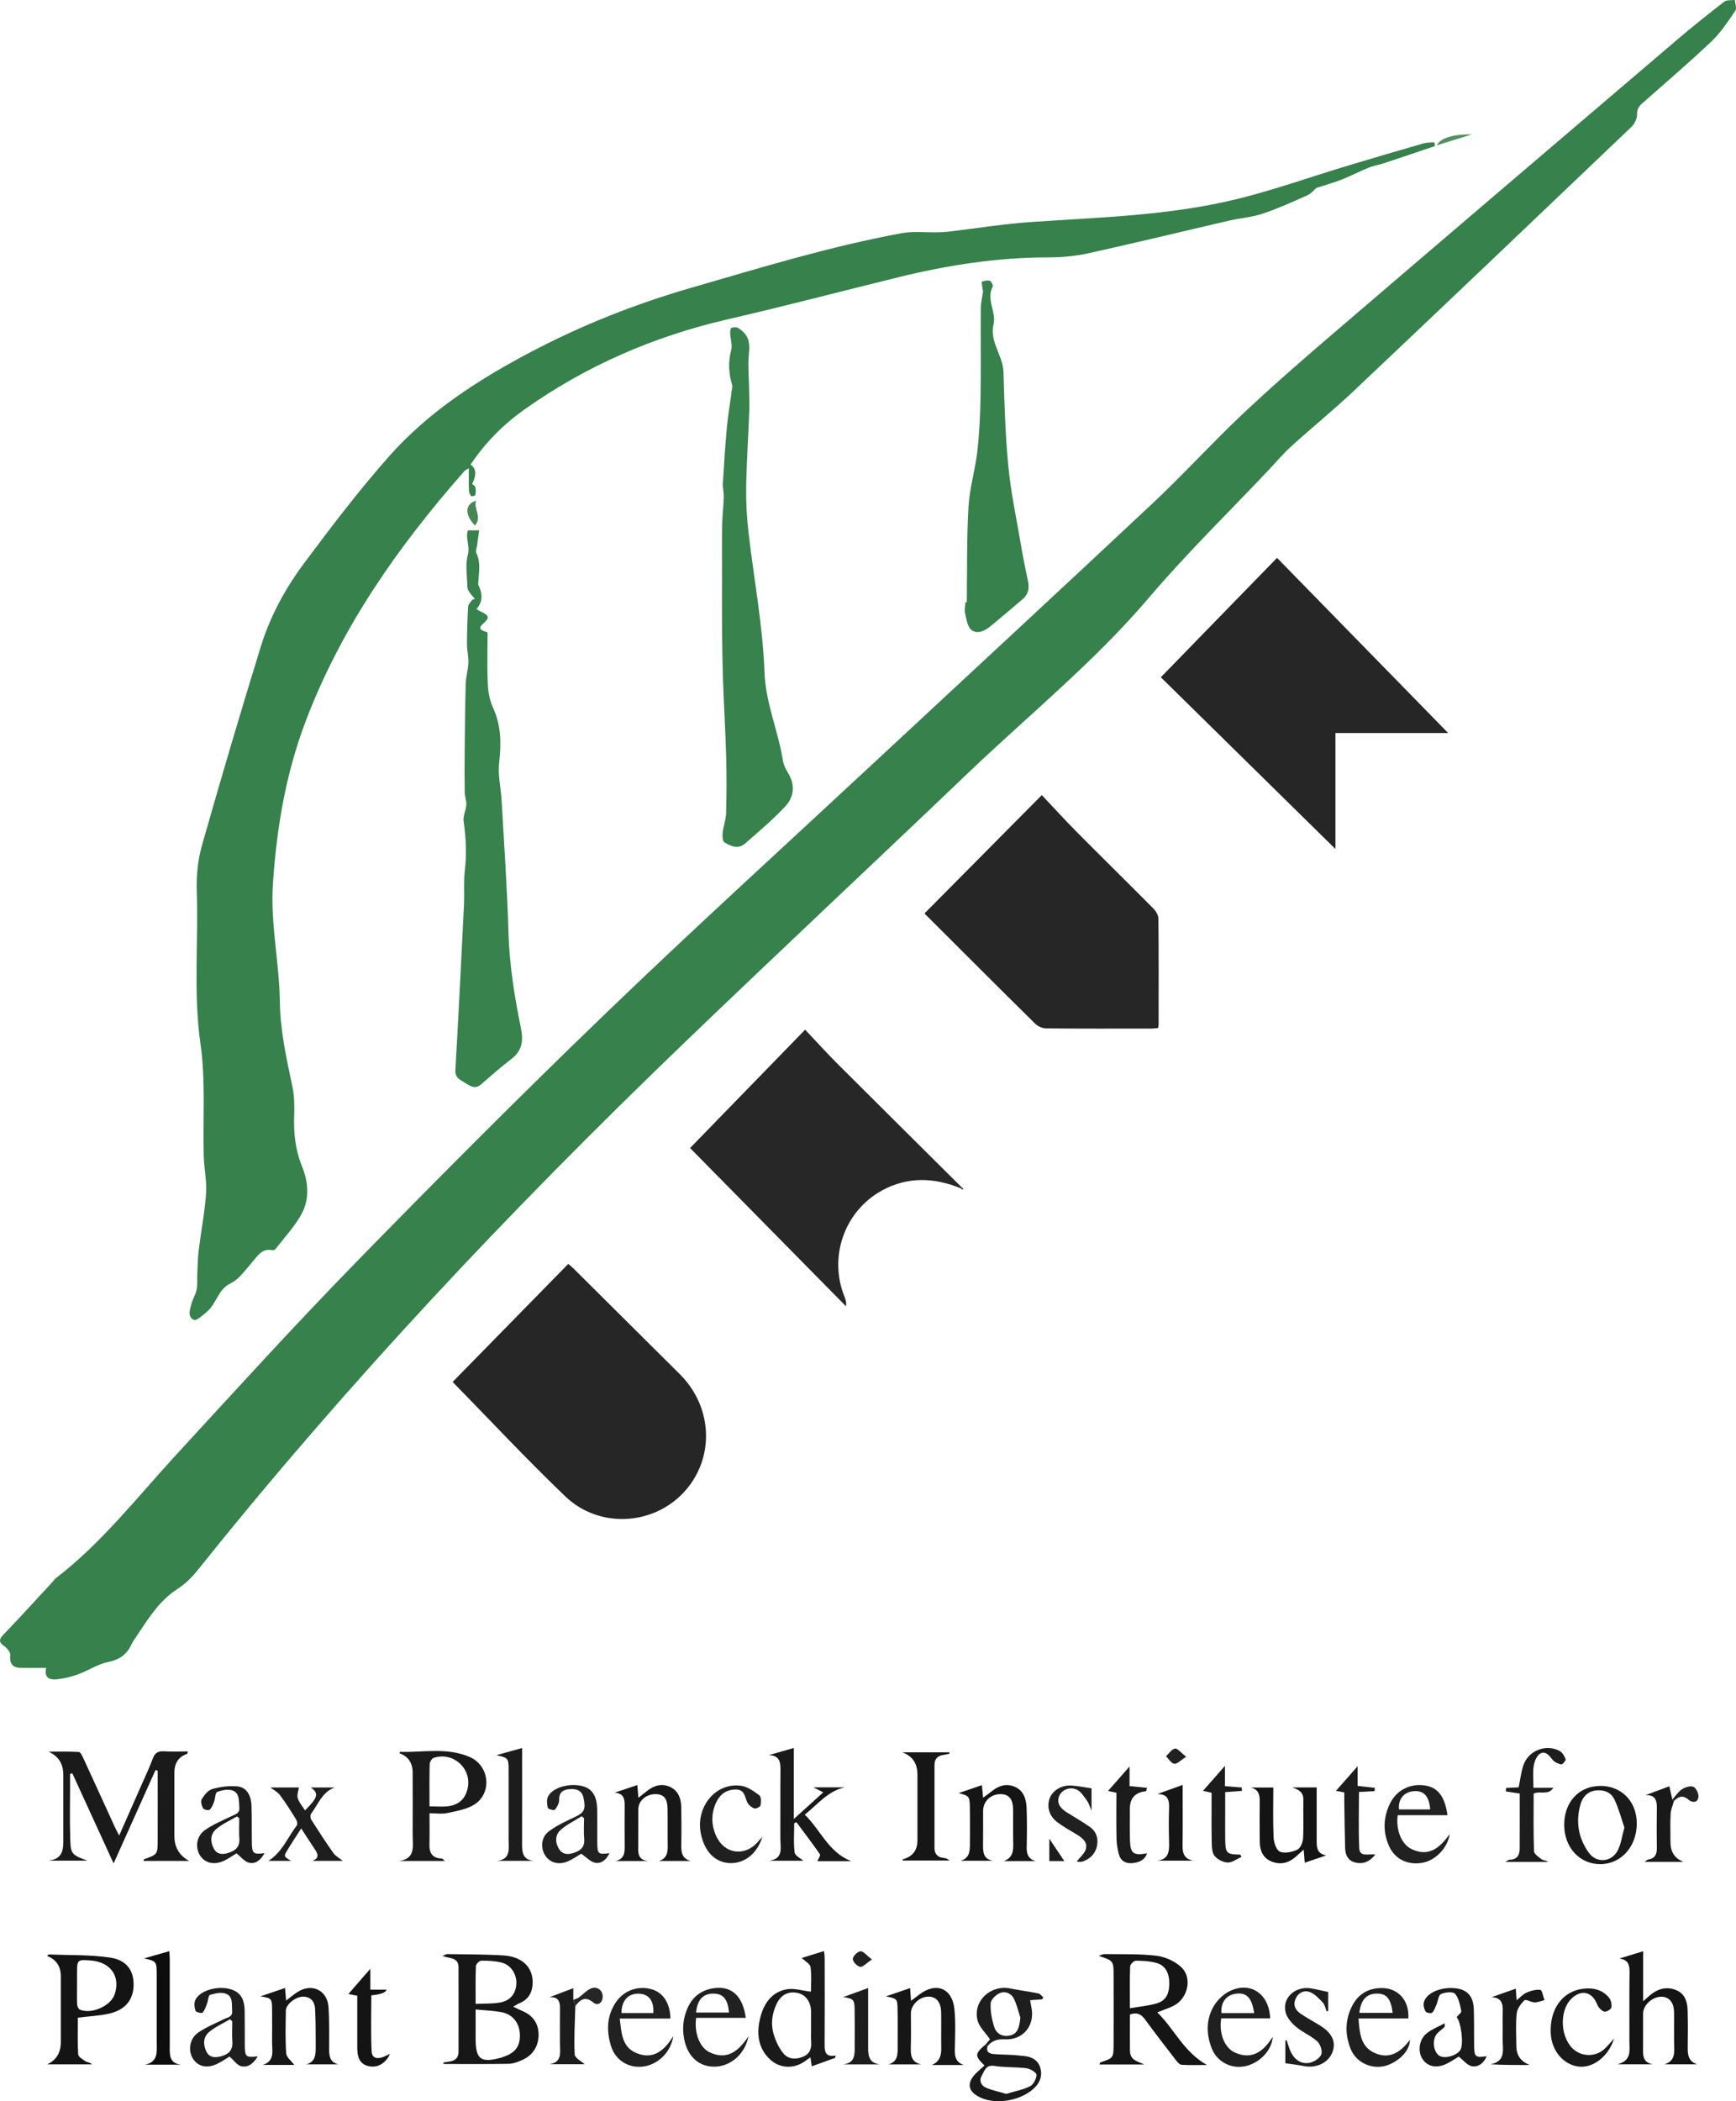 <?xml version="1.0" encoding="UTF-8"?>
<svg id="Capa_1" xmlns="http://www.w3.org/2000/svg" viewBox="0 0 551.81 667.55">
  <defs>
    <style>
      .cls-1 {
        fill: #151515;
      }

      .cls-2 {
        fill: #38824d;
      }

      .cls-3 {
        fill: #171717;
      }

      .cls-4 {
        fill: #0d0d0d;
      }

      .cls-5 {
        fill: #1d1d1d;
      }

      .cls-6 {
        fill: #272727;
      }

      .cls-7 {
        fill: #222121;
      }

      .cls-8 {
        fill: #222122;
      }

      .cls-9 {
        fill: #141414;
      }

      .cls-10 {
        fill: #262626;
      }

      .cls-11 {
        fill: #1f1e1e;
      }

      .cls-12 {
        fill: #1d1c1d;
      }

      .cls-13 {
        fill: #202020;
      }

      .cls-14 {
        fill: #468755;
      }

      .cls-15 {
        fill: #191919;
      }

      .cls-16 {
        fill: #37814c;
      }

      .cls-17 {
        fill: #1a1a1a;
      }

      .cls-18 {
        fill: #161616;
      }

      .cls-19 {
        fill: #548f61;
      }
    </style>
  </defs>
  <path class="cls-16" d="M14.7,529.87c-3.04,0-5.66.04-8.29-.01-2.52-.05-3.44-1.61-3.15-4.05.1-.88-1-2.2-1.89-2.83-1.85-1.31-1.73-2.17-.2-3.76,5.28-5.47,10.39-11.12,15.56-16.7.31-.33.53-.76.88-1.03,14.67-11.23,25.93-25.77,38.32-39.24,19.02-20.68,37.94-41.48,57.57-61.58,26.04-26.66,52.36-53.06,79.21-78.9,27.55-26.53,55.87-52.26,83.87-78.32,30-27.91,60.1-55.7,89.99-83.73,9.59-8.99,18.44-18.75,27.99-27.78,9.15-8.65,18.66-16.94,28.22-25.14,36.7-31.44,73.47-62.79,110.25-94.13,4.9-4.17,9.93-8.19,15.03-12.13.8-.62,2.24-.4,3.39-.56.08,1.17.67,2.7.14,3.46-2.33,3.39-4.63,6.92-7.59,9.73-7.1,6.73-14.55,13.09-21.89,19.57-1.14,1-1.81,1.91-1.75,3.65.05,1.31-.82,3.01-1.82,3.96-29.32,27.97-58.66,55.91-88.11,83.74-6.45,6.1-13.36,11.7-19.94,17.66-2.61,2.36-4.89,5.09-7.32,7.66-12.7,13.45-25.98,26.39-37.95,40.46-17.42,20.48-38.24,37.3-57.54,55.74-30.28,28.93-60.89,57.52-91.07,86.55-54.35,52.28-106.05,107.03-153.2,165.96-2.03,2.54-4.12,4.84-6.97,6.66-5.93,3.79-9.54,9.82-13.38,15.54-.4.6-.84,1.19-1.14,1.85-1.47,3.24-3.72,5.06-7.43,5.81-3.34.67-6.37,2.72-9.63,3.92-2.15.79-4.43,1.35-6.7,1.6-2.26.25-4.25-.35-3.47-3.64Z"/>
  <path class="cls-16" d="M456.14,46.4c-5.44,1.83-10.87,3.68-16.32,5.48-1.54.51-3.19.74-4.69,1.35-2.89,1.17-5.66,2.64-8.56,3.78-2.63,1.03-5.36,1.79-8.14,2.7-.8.68-1.67,1.8-2.8,2.3-4.7,2.09-9.4,4.24-14.27,5.87-3.39,1.14-7.06,1.38-10.57,2.19-14.89,3.44-29.74,7.07-44.67,10.36-4.22.93-8.63,1.34-12.95,1.34-16.2,0-32.04,2.48-47.71,6.33-18.01,4.42-35.95,9.15-54.03,13.31-23.51,5.42-45.2,14.8-64.86,28.77-6.69,4.76-12.41,10.56-17,17.43q2.71,1.7.5,6.16c.33.3.93.58,1.02.98.18.8.18,1.68.01,2.48-.05.24-1.2.56-1.3.43-.38-.51-.73-1.17-.75-1.79-.08-2.26-.03-4.53-.03-7.1-.58.35-1.07.52-1.36.85-20.99,23.81-39.07,49.48-50.46,79.4-6.34,16.65-9.25,33.88-10.44,51.68-.86,12.74,2.03,25,2.19,37.51.12,9.24,2.13,18.12,4.01,27.07.62,2.98.66,6.13.55,9.19-.2,5.51.37,10.84,2.45,15.97,2.15,5.29,2.53,10.72-.36,15.7-2.22,3.83-5.31,7.16-8.05,10.69-.18.24-.68.41-.98.35-3.25-.67-4.59,1.73-6.33,3.7-2.15,2.43-4.14,5.46-6.89,6.8-4.1,1.98-4.5,6.39-7.43,8.92-1.32,1.14-3.44,3.1-4.29,2.71-2.18-.99-1.22-3.44-.7-5.32.41-1.48,1.32-2.84,1.58-4.32.31-1.7.12-3.49.2-5.23.11-2.42.15-4.85.45-7.25.75-6.02,1.92-12,2.34-18.04.27-3.93-.63-7.93-.74-11.9-.32-11.87.64-23.91-1.03-35.57-2.33-16.29-.62-32.51-1.19-48.74-.17-4.8.37-9.84,1.68-14.45,6.01-21.14,12.23-42.23,18.73-63.23,2.96-9.57,7.8-18.42,13.77-26.41,8.61-11.54,17.36-23.03,26.88-33.8,12.57-14.22,28.39-24.4,45.08-33.2,16.31-8.6,33.39-15.33,51.1-20.45,22.07-6.38,44.06-13.12,66.7-17.3,3.73-.69,7.68-.22,11.52-.3,1.07-.02,2.15-.06,3.22-.18,8.89-1.04,17.74-2.49,26.66-3.1,21.86-1.49,43.86-2.03,65.25-7.27,11.93-2.92,23.55-7.08,35.32-10.63,7.97-2.4,15.96-4.75,23.96-7.05,1.11-.32,2.34-.27,3.51-.38.08.42.15.83.23,1.25Z"/>
  <path class="cls-10" d="M143.87,439.04c12.03-12.28,24.34-24.84,36.76-37.51.71.62,1.25,1.05,1.74,1.53,11.26,11.18,22.52,22.35,33.76,33.55,10.64,10.61,11.09,27.04,1.07,37.65-9.82,10.41-26.84,11.33-37.48,1.16-12.38-11.83-24.07-24.38-35.84-36.39Z"/>
  <path class="cls-10" d="M460.32,232.88h-35.83v36.85c-18.93-18.61-37.37-36.74-55.51-54.57,12.3-12.63,24.47-25.14,36.94-37.93,18.39,18.81,36.54,37.38,54.41,55.66Z"/>
  <path class="cls-10" d="M331.16,252.6c3.62,3.82,7.27,7.85,11.1,11.71,8.11,8.17,16.34,16.23,24.44,24.41.8.8,1.51,2.12,1.52,3.2.11,11.15.07,22.31.06,33.46,0,.35-.08.7-.14,1.21-.74.06-1.43.18-2.12.18-11.15.01-22.3.05-33.45-.06-1.18-.01-2.65-.62-3.49-1.45-11.75-11.59-23.41-23.26-35.09-34.92-.12-.12-.16-.31-.1-.18,12.3-12.41,24.54-24.74,37.27-37.57Z"/>
  <path class="cls-6" d="M305.17,377.43c-8.4-3.37-16.72-3.67-24.84.79-11.93,6.55-17.02,21.1-11.89,33.74.36.89.65,1.8.47,3.04-16.66-16.9-33.31-33.79-49.56-50.28,11.92-12.25,24-24.68,36.57-37.6,3.63,3.83,6.96,7.51,10.47,11.02,13.02,13,26.09,25.94,39.14,38.91-.13.12-.25.25-.36.38Z"/>
  <path class="cls-2" d="M150.92,190.23c-.62-.76-1.31-1.47-1.85-2.29-.31-.47-.52-1.1-.53-1.65-.05-3.36-.68-6.89.17-10.01.74-2.73-.79-5.13,0-7.79h3.61c-.25,1.7-.48,3.26-.69,4.82-.11.79-.52,1.74-.23,2.35,1.5,3.1.81,6.28.61,9.45-.02.31,0,.65.14.93,1.17,2.51,1.48,4.97-.7,7.48.85.46,1.5.86,2.19,1.19,1.72.82,1.86,1.73.38,3.02-2.04,1.79-1.89,2.24.96,3.19,0,5.37-.17,10.81.07,16.23.11,2.55.56,5.27,1.62,7.56,2.63,5.69,2.71,11.42,2,17.51-.46,3.96.55,8.07.78,12.12.78,13.93,1.78,27.85,2.17,41.79.29,10.39,1.93,20.54,3.99,30.64.83,4.08.25,7.15-3.15,9.74-3.31,2.52-6.43,5.3-9.59,8.03-1.85,1.59-3.45.5-4.93-.46-1.49-.97-3.35-1.51-3.19-4.14,1.01-17.46,1.87-34.93,2.73-52.39.18-3.71-.16-7.47.28-11.14.63-5.23.33-10.35-.39-15.53-.23-1.66.74-3.45.86-5.2.08-1.27-.49-2.58-.51-3.87-.07-4.17-.06-8.34-.02-12.52.07-7.35.13-14.7.33-22.04.06-2.21.76-4.41.85-6.63.08-2-.44-4.01-.44-6.02,0-3.98.13-7.96.37-11.93.04-.74.87-1.43,1.34-2.14.26-.1.52-.19.78-.29Z"/>
  <path class="cls-2" d="M232.45,124.82c.1-.86.47-1.8.25-2.56-1.08-3.65-1.28-7.21-.29-10.97.43-1.66-.24-3.59-.31-5.4-.03-.6.1-1.64.41-1.74.67-.23,1.68-.26,2.23.11,3.16,2.06,3.72,4.35,3.31,8.15-.37,3.46,0,6.99.04,10.49.03,2.53.17,5.07.08,7.59-.3,8.05-.85,16.1-.99,24.16-.08,4.75.18,9.55.72,14.27,1.7,14.86,4.55,29.65,5.1,44.54.36,9.91,4.32,18.61,5.84,28.02.22,1.39.85,2.8,1.61,4.01,2.42,3.86,1.95,7.71-.9,10.76-3.94,4.21-8.39,7.95-12.74,11.75-2.14,1.87-4.54.85-6.54-.39-.6-.37-.67-2.01-.56-3.03.23-2.11,1.03-4.19,1.09-6.29.16-5.98.18-11.97.02-17.95-.21-7.77-.69-15.53-.96-23.3-.2-5.77-.3-11.54-.35-17.31-.06-5.89-.01-11.79,0-17.68,0-5.05-.07-10.09.03-15.14.05-2.96.43-5.92.52-8.88.05-1.53-.37-3.07-.28-4.6.35-5.94.74-11.88,1.28-17.81.33-3.57.95-7.12,1.44-10.68-.01-.04-.03-.07-.04-.11Z"/>
  <path class="cls-16" d="M307.31,191.34c.14-10.09-.05-20.2.53-30.26.34-5.92,2.13-11.74,2.81-17.66.66-5.74.93-11.55,1.03-17.33.16-9.42,0-18.85.08-28.28.01-1.67.49-3.33.68-5.01.06-.48-.12-.99-.18-1.49-.07-.63-.31-1.77-.18-1.81.81-.26,1.8-.57,2.53-.3.5.18,1.14,1.5.93,1.89-2.16,4.07,1.22,7.98.27,11.95-1.34,5.56,3.01,9.87,3.16,15.16.29,10.04.59,20.11,1.56,30.1.81,8.26,2.56,16.43,3.96,24.62.67,3.92,1.43,7.83,2.28,11.71.49,2.26.08,4.18-1.65,5.67-3.42,2.96-6.89,5.85-10.37,8.72-1.78,1.47-4.16,2.53-5.95,1.12-1.29-1.01-1.59-3.43-2.04-5.29-.26-1.1.05-2.34.1-3.51.16,0,.31,0,.47,0Z"/>
  <path class="cls-17" d="M15.32,591.12c5.29-.53,4.8-4.43,4.8-8.02,0-6.43,0-12.87,0-19.3q0-5.25-4.72-7.31c3.22,0,6.45-.1,9.66.1.54.03,1.11,1.28,1.47,2.06,3.33,7.22,6.62,14.46,9.93,21.69.36.79.78,1.55,1.42,2.8,2.53-5.72,4.85-10.98,7.17-16.25,1.2-2.73,2.49-5.42,3.52-8.22.68-1.83,1.73-2.42,3.62-2.29,2.48.17,4.97.04,7.52.04-.11.45-.11.72-.19.75q-4.08,1.38-4.09,5.95c0,6.71,0,13.41,0,20.12q0,5.45,4.7,7.96h-14.5c.06-.24.07-.5.15-.54,4.29-1.51,4.32-1.51,4.34-6.08.03-7.34,0-14.67,0-22.01-.23-.09-.45-.17-.68-.26-4.34,9.68-8.69,19.35-13.33,29.69-4.55-9.94-8.83-19.28-13.11-28.61-.24.04-.49.08-.73.12,0,1.38,0,2.75,0,4.13,0,5.26-.13,10.52.04,15.77.18,5.31-.04,5.75,5.48,7.7h-12.5Z"/>
  <path class="cls-3" d="M140.93,655.24c.68-.11,1.36-.22,2.04-.32,1.78-.26,2.78-1.25,2.78-3.07.01-8.96.03-17.92,0-26.88-.01-3.13-2.77-2.75-5.1-3.56.75-.31,1.15-.62,1.54-.61,5.97.1,11.94.06,17.89.43,5.78.36,9.17,3.63,9.23,8.34.04,3.18-1.17,5.6-4.26,6.87-.55.22-1.04.57-1.92,1.05,1.19.57,2.04,1.02,2.91,1.38,3.4,1.4,5.17,4.07,5.16,7.58-.02,3.57-1.77,6.43-5.14,7.97-1.37.62-2.91,1.2-4.38,1.23-6.89.13-13.78.06-20.68.06-.02-.15-.04-.31-.06-.46ZM151.18,638.4c0,3.41,0,6.28,0,9.15,0,6.77,1.63,7.96,8.33,6.09.17-.05.33-.16.5-.21,3.78-1.21,5.39-3.39,5.24-7.13-.14-3.65-2.31-6.41-5.92-7.07-2.55-.46-5.17-.54-8.16-.83ZM151.19,636.62c2.84-.13,5.3-.02,7.67-.42,3.3-.55,5.11-2.81,5.27-5.96.15-3.06-1.73-6.01-4.74-6.76-2.07-.52-4.27-.61-6.41-.59-.6,0-1.69,1.09-1.71,1.71-.16,3.86-.08,7.73-.08,12.02Z"/>
  <path class="cls-1" d="M363.77,655.88h-14.28c.09-.23.12-.62.27-.67,4.14-1.38,4.19-1.39,4.21-5.86.03-7.25.02-14.5,0-21.75,0-4.66-.05-4.69-4.74-6.24.83-.26,1.35-.57,1.87-.56,5.52.09,11.08-.13,16.53.53,2.76.33,5.84,1.73,7.86,3.63,3.52,3.31,2.17,9.66-2.12,12.08-1.54.87-3.28,1.37-5.51,2.27,5.42,5.3,8.38,12.56,15.79,16.72-3.01,0-5.56.1-8.09-.07-.62-.04-1.3-.86-1.77-1.46-3.32-4.29-6.65-8.58-9.85-12.97-1.24-1.7-2.6-2.34-4.78-1.55,0,3.82-.04,7.69.01,11.57.04,3.02,2.49,3.31,4.59,4.34ZM359.15,638c3.04-.52,5.8-.76,8.42-1.51,2.92-.83,4.06-2.87,4.1-6.24.05-3.38-1.21-5.8-3.99-6.61-2.12-.61-4.43-.74-6.65-.74-.63,0-1.77,1.15-1.8,1.81-.17,4.21-.08,8.44-.08,13.28Z"/>
  <path class="cls-17" d="M136.52,576.05c0,3.52.07,6.68-.02,9.84-.08,2.68.83,4.38,3.74,4.54.39.02.76.26,1.07.78h-14.41c5.34-.77,4.25-4.81,4.27-8.22.03-6.61.01-13.22,0-19.83q0-4.64-4.19-6.16c.05-.16.1-.46.14-.45,7.44.22,15.06-1.51,22.25,1.66,6.17,2.72,7.14,11.37,1.48,15.03-2.45,1.59-5.69,2.09-8.64,2.74-1.71.38-3.57.07-5.7.07ZM136.52,573.86c2.17,0,4.08.2,5.93-.04,3.53-.45,5.55-2.47,6.23-5.84,1.26-6.25-4.72-11.56-10.83-9.52-.6.2-1.25,1.3-1.27,1.99-.12,4.34-.06,8.69-.06,13.42Z"/>
  <path class="cls-9" d="M15.01,655.82q4.29-1.97,4.32-7.01c.01-6.98,0-13.96,0-20.94q0-4.78-4.36-6.48c.22-.18.42-.48.61-.47,6.49.26,13.04.04,19.43.99,5.25.78,7.47,4.1,7.46,8.56,0,4.7-2.52,8-7.61,9.2-3.21.75-6.57.88-10.12,1.32,0,3.64-.13,7.66.11,11.65.05.8,1.43,1.63,2.34,2.22.56.36,1.41.3,2.06.97h-14.23ZM24.48,630.81c0,1.99-.07,3.98.04,5.96.03.59.41,1.48.87,1.67,3.75,1.56,9.82-1.16,11.06-4.87,1.92-5.73-1.31-10.27-7.67-10.75-4.17-.31-4.3-.2-4.3,3.92,0,1.35,0,2.71,0,4.06Z"/>
  <path class="cls-17" d="M265.5,653.75c-2.44.88-4.87,1.76-7.47,2.7-.14-.92-.26-1.75-.42-2.86-.7.5-1.26.88-1.81,1.28-3.41,2.44-7.89,2.3-10.98-.56-3.97-3.68-4.37-8.4-3.17-13.28,1.1-4.44,3.58-8.15,8.35-9.04,2.37-.44,4.98.43,7.77.74,0-2.32.25-5.11-.13-7.81-.14-1.03-1.74-1.86-2.8-2.9,1.89-.58,4.36-1.35,7.1-2.19.08.91.19,1.58.19,2.24.01,9.15.05,18.3-.02,27.44-.02,2.31.25,4.07,3.5,3.51l-.12.74ZM257.81,644.16c0-1.72.02-3.44,0-5.16-.05-3.02-1.73-5.31-4.26-5.85-2.88-.63-5.28.53-6.66,3.4-1.5,3.11-1.96,6.47-.95,9.76.66,2.16,1.68,4.39,3.12,6.09,1.56,1.84,3.96,1.96,6.25.98,2.18-.93,2.71-2.67,2.53-4.87-.12-1.44-.02-2.9-.02-4.34Z"/>
  <path class="cls-9" d="M529.03,655.83c2.54-.78,3.23-2.42,3.15-4.85-.13-3.9,0-7.8-.06-11.7-.05-3.2-1.65-5.01-4.17-4.93-2.89.1-5.66,2.7-5.67,5.36-.01,3.54.02,7.07-.01,10.61-.02,2.43-.27,4.95,3.17,5.5h-11.33c4.61-1.2,3.81-4.4,3.82-7.24.02-7.35-.05-14.69.04-22.04.03-2.33-.41-3.98-3.27-4.32,2.41-.74,4.82-1.48,7.6-2.33v15.9c1.2-1.04,1.95-1.78,2.78-2.4,2.44-1.82,5.19-2.29,7.94-1.05,2.6,1.18,3.35,3.68,3.42,6.32.1,3.9.1,7.8.03,11.7-.04,2.4.19,4.53,3,5.46h-10.43Z"/>
  <path class="cls-15" d="M270.56,591.28h-10.74c.3-.77,1.06-1.83.8-2.2-2.38-3.45-4.94-6.79-7.45-10.16-.24.09-.48.18-.72.27,0,3.12-.26,6.27.14,9.33.14,1.05,1.93,1.88,2.75,2.62h-10.86c4.7-.62,3.55-4.22,3.56-7.16.04-7.07-.04-14.15.04-21.22.03-2.68-.01-5.06-3.73-5.17,2.56-.73,5.12-1.45,7.98-2.27v22.55c3.4-3.07,6.19-5.59,9.35-8.45-1.33-.68-2.03-1.03-3.14-1.6h9.98c-5.35,1.17-8.51,5.3-12.7,8.69,5.06,4.91,7.42,11.83,14.72,14.76Z"/>
  <path class="cls-1" d="M329.22,591.25h-10.2c2.89-.97,3.12-3.2,3.05-5.71-.09-3.53,0-7.07-.04-10.6-.04-3.41-1.33-4.96-4.02-4.96-3.12,0-5.51,2.3-5.52,5.35-.02,3.62.04,7.25-.02,10.87-.04,2.37.2,4.46,3.21,4.95h-10.39c2.84-.75,3.01-2.98,3.01-5.3,0-4.08.06-8.16-.03-12.23-.06-2.9-.39-3.21-3.59-3.95,2.75-.94,5-1.71,7.43-2.54.12,1.27.23,2.37.38,3.97,1.08-.79,1.87-1.31,2.59-1.91,2.26-1.86,4.76-2.75,7.55-1.51,2.86,1.28,3.58,3.99,3.69,6.77.16,4.07.11,8.15.03,12.23-.05,2.14.31,3.83,2.84,4.57Z"/>
  <path class="cls-18" d="M93.53,656h-9.96c3.9-1.29,2.88-4.54,2.91-7.32.05-3.53.02-7.07,0-10.6-.02-3.11-.2-3.33-3.73-3.85,2.92-.99,5.24-1.78,7.85-2.66.12,1.36.21,2.53.34,4,1.36-1.03,2.44-1.97,3.63-2.73,4.54-2.91,9.48-.6,9.85,4.78.3,4.33.17,8.69.19,13.04.01,2.24.05,4.42,2.92,5.17h-10.14c2.98-.85,2.96-3.26,2.96-5.61-.01-3.98.02-7.97-.19-11.95-.14-2.65-1.65-3.99-3.89-3.94-2.37.05-5.38,2.43-5.41,4.42-.06,4.53-.21,9.07.11,13.58.09,1.27,1.66,2.44,2.57,3.68Z"/>
  <path class="cls-3" d="M209.45,591.21c2.48-.75,2.83-2.58,2.79-4.78-.07-3.98.02-7.97-.05-11.95-.06-3.15-1.25-4.48-3.82-4.5-2.95-.03-5.45,2.12-5.47,4.74-.03,3.71.01,7.42-.01,11.14-.02,2.42-.44,5.04,3.19,5.37h-10.43c3.16-.71,2.92-3.16,2.91-5.52-.02-3.98-.05-7.97,0-11.95.03-2.21-.25-4.04-3.19-4.25,2.32-.77,4.64-1.55,7.22-2.41.12,1.44.21,2.58.34,4.04,1.06-.84,1.94-1.55,2.83-2.24,2.24-1.73,4.72-2.43,7.35-1.15,2.56,1.25,3.38,3.67,3.43,6.34.07,3.98.09,7.97.01,11.95-.04,2.35.18,4.41,2.99,5.17h-10.07Z"/>
  <path class="cls-9" d="M410.78,567.85h7.74c0,5.63,0,11.31,0,16.99,0,2.1.13,4.12,3.05,4.6-2.22.75-4.43,1.51-6.84,2.32-.11-1.32-.21-2.51-.34-4.15-1.07.96-1.84,1.66-2.62,2.35-2.25,1.95-4.83,2.54-7.58,1.43-2.78-1.12-3.75-3.52-3.77-6.36-.03-4.26-.06-8.52,0-12.78.04-2.16-.44-3.8-2.89-4.38h7.21c0,5.29-.15,10.6.09,15.9.07,1.6.88,4.02,2.01,4.49,1.52.64,3.85.13,5.5-.62.98-.45,1.78-2.28,1.85-3.54.23-4.07,0-8.15.11-12.23.07-2.56-1.53-3.33-3.55-4.02Z"/>
  <path class="cls-18" d="M296.17,656.03c2.56-1.09,3.06-3.02,3.02-5.39-.07-3.81.04-7.62-.04-11.42-.07-3.25-1.66-5.01-4.21-4.9-2.79.12-5.39,2.65-5.4,5.3-.01,3.54.09,7.07-.03,10.61-.09,2.64.1,4.92,3.35,5.62h-10.48c3.11-.86,2.95-3.38,2.95-5.79,0-4.08.06-8.16-.04-12.24-.07-2.81-.29-2.95-3.73-3.58,2.93-1,5.23-1.78,7.74-2.64.09,1.31.16,2.45.27,4.04,1.01-.76,1.82-1.36,2.63-1.98,5.35-4.11,10.52-2.07,11.18,4.69.42,4.22.2,8.51.12,12.77-.04,2.22.25,4.01,2.88,4.92h-10.2Z"/>
  <path class="cls-8" d="M193.74,588.72c-.99,2.07-2.54,3.45-4.61,3.05-1.45-.28-2.68-1.7-4.38-2.86-.88.52-2.36,1.54-3.96,2.29-2.91,1.37-5.69.74-7.31-1.48-1.7-2.32-1.61-5.93.9-7.85,2.61-2,5.72-3.37,8.72-4.8,2.57-1.24,3.13-2.31,2.4-5.83-.52-2.51-2.31-3.01-4.51-2.84-2.08.17-3.3,1.03-3.26,3.43.02,1.06-.66,2.26-1.36,3.11-.23.28-2.16-.21-2.24-.57-.26-1.2-.43-2.72.11-3.72,1.58-2.9,7.01-4.3,11.06-3.17,2.94.83,4.42,3.1,4.51,7.21.08,3.53.02,7.06.04,10.59.01,3.71.28,3.95,3.89,3.45ZM185.65,577.63c-.25-.21-.49-.42-.74-.63-2.24,1.42-4.7,2.59-6.67,4.32-1.8,1.57-1.83,3.9-.61,6,1.03,1.77,2.66,1.94,4.5,1.4,2.32-.68,3.81-1.84,3.56-4.6-.2-2.15-.04-4.32-.04-6.49Z"/>
  <path class="cls-5" d="M84.09,588.7c-1.23,2.31-2.91,3.56-4.98,3.06-1.37-.33-2.47-1.81-3.95-2.97-.87.53-2.19,1.47-3.62,2.2-3.11,1.6-6.17,1.04-7.81-1.3-1.75-2.51-1.4-6.3,1.38-8.26,2.62-1.86,5.68-3.11,8.61-4.51,1.25-.6,2.52-.87,2.36-2.74-.18-2.09.12-4.55-2.2-5.37-1.42-.5-3.37-.09-4.85.49-.62.25-.58,2.03-.97,3.06-.35.92-.73,1.96-1.42,2.58-.34.3-1.84-.02-2.09-.46-.46-.83-.84-2.24-.43-2.89.82-1.31,2.02-2.86,3.37-3.24,2.53-.71,5.32-1.06,7.93-.83,2.85.25,4.42,2.71,4.53,6.21.12,3.89.04,7.79.1,11.69.05,3.42.51,3.81,4.06,3.3ZM76.05,577.65c-.25-.2-.5-.39-.75-.59-2.21,1.31-4.63,2.38-6.57,4.01-1.9,1.61-1.95,4.01-.78,6.21.98,1.84,2.67,1.96,4.48,1.42,2.28-.68,3.85-1.85,3.65-4.6-.15-2.14-.03-4.29-.03-6.44Z"/>
  <path class="cls-11" d="M81.94,653.28c-1.39,2.31-3.1,3.65-5.28,3.14-1.28-.3-2.26-1.82-3.69-3.07-.81.48-2.2,1.44-3.7,2.2-3.31,1.68-6.24,1.09-7.91-1.47-1.63-2.5-1.16-6.39,1.55-8.28,2.54-1.77,5.49-2.97,8.3-4.35,1.18-.58,2.72-.63,2.58-2.56-.15-2.06.33-4.6-1.95-5.5-1.45-.57-3.46-.12-5.07.36-.55.16-.6,1.85-.97,2.8-.39,1.01-.72,2.14-1.43,2.86-.29.29-2.1-.18-2.24-.61-.33-1.08-.49-2.52-.02-3.48,1.4-2.87,6.69-4.46,10.68-3.49,3.42.83,4.91,2.87,4.98,7.05.06,3.63.02,7.25.04,10.88.02,3.68.32,3.96,4.14,3.52ZM73.81,642.2c-.22-.24-.44-.48-.66-.72-2.25,1.34-4.72,2.42-6.7,4.08-1.89,1.59-1.93,4-.85,6.21.99,2.01,2.84,1.99,4.68,1.5,2.31-.62,3.77-1.89,3.57-4.6-.16-2.14-.03-4.31-.03-6.46Z"/>
  <path class="cls-17" d="M463.01,640.81c.52-.65,1.58-1.4,1.47-1.92-.4-1.92-.77-4.12-1.97-5.48-.68-.77-3.15-.51-4.47.07-.8.35-.93,2.19-1.43,3.34-.4.92-.72,1.98-1.4,2.61-.33.31-1.85.02-2.09-.42-.47-.83-.75-2.05-.51-2.94.76-2.72,4.62-4.57,8.83-4.49,4.6.09,6.88,2.2,7.03,6.78.13,3.89.04,7.79.1,11.68.05,3.41.47,3.74,4,3.2-.95,2.23-2.66,3.56-4.75,3.17-1.42-.26-2.59-1.84-4.14-3.05-.78.47-2.19,1.45-3.71,2.21-3.19,1.6-6.05,1.07-7.73-1.32-1.69-2.4-1.24-6.31,1.31-8.33,1.66-1.32,3.74-2.1,5.63-3.13,0,.39.16.94-.04,1.15-.8.84-1.88,1.46-2.55,2.38-1.49,2.04-.86,5.73,1.01,6.82,1.79,1.04,5.81-.21,6.7-2.08.95-2.01.11-8.66-1.3-10.24Z"/>
  <path class="cls-17" d="M497.2,579.75c-.01-7.25,4.68-12.33,11.43-12.38,6.76-.05,11.6,4.88,11.64,11.86.04,7.39-4.97,12.99-11.62,12.99-6.57,0-11.44-5.3-11.45-12.47ZM516.34,580.59c-.96-2.77-1.78-5.99-3.18-8.93-1.08-2.27-3.35-3.17-5.98-2.83-2.59.34-4.09,2.02-4.76,4.27-1.64,5.52-.75,10.8,2.57,15.45,2.54,3.56,7.42,3.07,9.33-.88.95-1.97,1.24-4.26,2.02-7.08Z"/>
  <path class="cls-18" d="M301.82,557.13c-.68.14-1.36.31-2.05.41-1.81.27-2.72,1.33-2.73,3.14-.01,8.8-.02,17.59,0,26.39,0,1.92.98,3.02,2.97,3.18.61.05,1.2.27,1.79.82h-14.92c.05-.13.07-.39.15-.41q4.58-1.24,4.59-5.99c0-6.98,0-13.97,0-20.95q0-5.22-4.78-7.02h14.91c.02.14.05.28.07.42Z"/>
  <path class="cls-7" d="M460.11,576.68h-15.83c-.64,4.65,1.17,9.21,4.42,10.76,5.31,2.54,8.91-.22,12.1-4.79-.63,4.51-4.61,8.46-8.72,9.15-4.67.79-8.7-1.16-10.55-5.31-2.03-4.56-1.86-9.17.35-13.62,2.14-4.31,6.6-6.43,11.34-5.59,3.9.69,6.06,3.53,6.88,9.4ZM454.6,574.84c-.34-4.34-2.12-6.17-5.5-5.77-2.98.35-4.75,2.67-4.4,5.77h9.9Z"/>
  <path class="cls-8" d="M237.93,646.83c-1.14,5.92-5.87,9.76-10.97,9.73-4.95-.03-8.42-3.34-9.48-8.71-.69-3.52-.32-6.84,1.14-10.05,1.62-3.59,4.48-5.65,8.34-6.18,5.61-.77,9.16,2.5,10.1,9.44h-15.78c-.67,4.66,1.06,9.39,4.25,10.92,5.3,2.54,9.1,0,12.42-5.15ZM221.25,639.37h10.46c-.35-4.31-1.86-6.04-5.04-6.02-3.2.03-5.03,1.99-5.42,6.02Z"/>
  <path class="cls-11" d="M95.74,580.88c-1.77,2.77-3.29,5.01-4.66,7.33-.91,1.54-.79,1.65,1.48,2.98h-7.27c4.39-2.71,6.14-7.45,9.05-11.26.29-.38.08-1.42-.24-1.94-1.62-2.61-3.26-5.23-5.1-7.69-.75-1.01-2.02-1.64-3.05-2.44h9.07c-.16,1.1-.7,2.36-.39,3.37.42,1.39,1.49,2.59,2.32,3.92,4.11-4.07,4.5-5.48,1.8-7.29h7.65c-4,1.43-5.25,5.34-7.5,8.32-.31.41-.27,1.43.03,1.9,2.28,3.59,4.59,7.16,7.05,10.63.69.97,1.89,1.59,3,2.48h-9.72c2.34-.87,1.8-2.23.77-3.76-1.36-2.01-2.66-4.05-4.29-6.55Z"/>
  <path class="cls-7" d="M213.09,641.27h-16.11c.59,4.48.6,9.06,5.37,11,5.04,2.05,8.66-.47,11.66-5.44-.74,5.24-5,9.16-9.66,9.71-4.53.53-8.7-1.96-10.11-6.47-1.52-4.84-1.41-9.67,1.58-14.05,2.56-3.76,7.23-5.33,11.5-3.99,3.54,1.1,5.69,4.41,5.78,9.25ZM197.53,639.53h10.14c.2-3.88-1.37-5.99-4.48-6.15-3.44-.18-5.63,2.14-5.66,6.15Z"/>
  <path class="cls-13" d="M403.73,641.2h-15.55c-.78,4.65.96,9.35,4.36,10.88,5.29,2.39,9-.18,12.03-5.02-.32,4.59-4.59,8.69-9.23,9.44-4.23.69-8.49-1.58-10.12-5.61-1.77-4.39-1.9-8.97.34-13.14,1.12-2.09,3.14-4.12,5.26-5.16,6.58-3.25,12.62.77,12.91,8.61ZM398.66,639.54c-.77-4.95-2.42-6.6-5.85-6.15-3.04.4-4.83,2.78-4.57,6.15h10.42Z"/>
  <path class="cls-13" d="M447.65,641.24h-15.84c.38,4.47.56,8.83,5.01,10.91,4.69,2.19,8.32-.04,11.35-4.13-.07,4.44-5.17,7.9-8.67,8.47-4.21.69-8.53-1.52-10.17-5.54-1.82-4.48-1.8-9.06.33-13.43,1.91-3.92,5.2-5.96,9.6-5.94,5.22.02,8.76,4.02,8.4,9.66ZM432.08,639.46h10.59c-.59-4.61-1.95-6.18-5.16-6.11-3.18.07-4.94,1.99-5.42,6.11Z"/>
  <path class="cls-5" d="M487.44,567.97h6.32c-1.62,2.5-4.13.87-6.27,1.83,0,6.03-.11,12.16.11,18.29.03.92,1.5,1.89,2.47,2.62.49.37,1.34.25,2,.8h-13.58c.71-.38,1.03-.69,1.36-.69,2.35-.04,3.19-1.45,3.2-3.52.03-5.79.01-11.58.01-17.51-1.54-.23-2.98-.45-4.43-.67.04-.37.08-.73.12-1.1,1.36-.07,2.73-.14,3.98-.2.5-2.45.76-4.8,1.49-6.99,1.56-4.68,7.18-6.89,11.53-4.57.88.47,1.55,1.64,1.9,2.64.13.37-1.02,1.73-1.38,1.65-1.01-.21-2.18-.73-2.78-1.51-1.07-1.39-2.29-2.9-3.92-1.94-1.1.64-1.83,2.49-2.06,3.9-.34,2.12-.09,4.33-.09,6.98Z"/>
  <path class="cls-4" d="M57.57,655.94h-11.56c4.47-.85,3.79-4.32,3.8-7.38.02-7.15.02-14.29,0-21.44-.01-3.98-.14-4.09-4.03-4.95,2.57-.73,5.15-1.47,8.05-2.3.05,1.03.13,1.89.13,2.74,0,9.05,0,18.09,0,27.14,0,2.72-.4,5.72,3.61,6.19Z"/>
  <path class="cls-13" d="M242.31,583.56c-1.63,5.49-5.96,8.67-10.67,8.31-4.47-.34-7.7-3.72-8.85-9.25-1.77-8.53,4.69-16.44,12.77-15.29,2.06.29,4.08,1.73,5.81,3.03.62.46.57,2.15.37,3.2-.09.47-1.46,1.16-1.96.97-.89-.33-1.86-1.11-2.25-1.96-.82-1.75-.84-4.05-3.59-4.06-2.94,0-5.03,1.44-6.25,4.01-1.73,3.65-1.66,7.4.07,11,2.64,5.49,8.88,6.31,12.96,1.82.54-.59,1.06-1.19,1.59-1.79Z"/>
  <path class="cls-12" d="M157.76,557.61c2.59-.72,5.17-1.44,8.2-2.28,0,1.11,0,2.04,0,2.96,0,9.15.02,18.31-.01,27.46-.01,2.65.16,5.04,3.63,5.42h-11.58c4.43-.48,3.66-3.83,3.67-6.71.02-7.43.02-14.86,0-22.29-.01-3.6-.21-3.77-3.91-4.56Z"/>
  <path class="cls-17" d="M513.06,647.63c-1.76,5.76-6.83,9.52-11.38,8.89-4.86-.67-8.51-5.09-8.76-10.6-.35-7.61,3.66-13.24,10.19-14.1,3.19-.42,6.21.24,8.35,2.84.64.77.93,2.19.72,3.17-.13.59-1.71,1.45-2.29,1.24-.91-.33-1.85-1.35-2.22-2.29-1.57-4.07-5.1-4.88-8.24-1.75-4.03,4.03-3.4,12.94,1.17,16.37,2.73,2.05,6.72,1.93,9.27-.36,1-.9,1.85-1.96,3.18-3.4Z"/>
  <path class="cls-11" d="M408.57,655.46v-7.22c.14-.03.27-.06.41-.1.3.93.57,1.86.91,2.77,1.14,3.12,3.39,4.95,6.3,4.44,1.43-.25,3.27-1.43,3.79-2.66.45-1.07-.3-3.28-1.26-4.15-1.98-1.8-4.63-2.84-6.69-4.58-1.44-1.21-2.94-2.9-3.38-4.64-1.18-4.64,3.09-8.47,8.13-7.62,1.64.28,3.27.69,5.4,1.14v6.04c-.16.03-.32.06-.49.1-.39-.94-.56-2.09-1.21-2.78-1.24-1.3-2.6-2.79-4.2-3.37-1.73-.62-3.59.16-4.46,2.15-.87,2-.09,3.6,1.54,4.71,2.09,1.43,4.35,2.61,6.49,3.97,3.67,2.33,4.89,5.2,3.65,8.37-1.29,3.3-5.07,5.1-8.98,4.35-1.88-.36-3.78-.58-5.94-.9Z"/>
  <path class="cls-5" d="M427.3,569.44c-1.15-.22-1.91-.36-2.66-.5,2.29-2.59,4.48-5.07,6.9-7.83v6.26c1.97.22,3.73.42,5.49.62-.04.34-.07.69-.11,1.03-1.64.09-3.28.19-4.95.28,0,6.03-.19,11.95.08,17.86.14,2.92,2.98,1.72,5.13,2-1.87,2.36-3.95,3.14-6.41,2.54-2.26-.55-3.13-2.37-3.2-4.52-.15-4.8-.19-9.6-.27-14.4-.02-1.08,0-2.15,0-3.36Z"/>
  <path class="cls-9" d="M123.55,653.4c-1.6,2.4-3.82,3.69-6.67,2.92-2.87-.78-3.31-3.3-3.32-5.86-.02-5.43,0-10.85,0-16.43-1-.19-1.83-.36-2.82-.55,2.27-2.6,4.47-5.13,6.98-8.02v6.63h5.16q-.38,1.38-4.85,1.81c0,5.91-.19,11.85.09,17.76.11,2.45,2.08,2.79,5.04,1.21.13.18.27.35.4.53Z"/>
  <path class="cls-17" d="M313.91,650.06c-.55,1.72.45,2.36,1.88,2.49,2.07.18,4.16.18,6.23.3,1.17.07,2.34.23,3.51.33,2.47.22,4.43,1.33,5.14,3.73.72,2.41,0,4.59-1.88,6.41-4.09,3.95-11.79,5.42-16.96,3.14-4.22-1.86-4.76-4.72-1.47-7.93.83-.81,1.71-1.56,2.58-2.34-3.19-3.1-3.15-3.68.37-6.72.2.19.4.38.59.57ZM319.84,665.2c2.52-.76,5.21-1.25,7.57-2.41,1.09-.54,2.04-2.38,2.05-3.65,0-.71-1.96-1.92-3.15-2.07-3.39-.45-6.87-.21-10.24-.75-2.77-.44-3.15,1.63-4,3.1-.92,1.58-.22,3.16,1.37,3.84,1.95.83,4.07,1.25,6.4,1.94Z"/>
  <path class="cls-12" d="M364.36,568.92c-.06.05-.12.15-.19.16q-5.03.49-5.03,5.59c0,3.44-.09,6.88.05,10.32.16,3.85,1.18,4.56,5.43,3.79-.76,2.13-2.36,2.74-4.05,3.04-2.16.37-4.11-.21-4.83-2.46-.54-1.69-.8-3.52-.84-5.3-.11-4.79-.04-9.58-.04-14.52-.94-.2-1.77-.38-2.65-.57,2.23-2.54,4.4-5.01,6.83-7.78v6.24c2.09.2,3.83.38,5.57.55-.09.32-.18.64-.26.96Z"/>
  <path class="cls-12" d="M389.36,561v6.45c1.93.15,3.63.29,5.34.42.02.36.04.72.06,1.08-1.63.12-3.25.24-5.32.39,0,2.82,0,5.67,0,8.52,0,2.17-.02,4.35.01,6.52.06,4.4.42,4.75,4.79,4.81.13.24.25.48.38.72-1.46.65-2.94,1.84-4.38,1.8-1.46-.04-3.29-.99-4.2-2.14-.83-1.05-.85-2.9-.88-4.4-.1-5.16-.04-10.32-.04-15.62-.94-.21-1.77-.4-2.73-.62,2.25-2.57,4.44-5.06,6.96-7.93Z"/>
  <path class="cls-15" d="M486.13,655.99c-.31.02-.62.05-.93.05-3.69,0-7.38,0-11.4-.23,5.04-1.03,3.78-4.78,3.84-7.92.05-2.99-.06-5.99.03-8.98.08-2.5-.5-4.29-3.54-4.43,2.48-.87,4.96-1.74,7.7-2.7.1,1.49.18,2.76.24,3.71.99-.8,1.92-1.89,3.09-2.42,1.38-.61,3.03-1.09,4.46-.9.57.08.88,2.11,1.31,3.26-1.06.25-2.12.72-3.17.7-1.1-.02-2.75-1.07-3.19-.65-1.14,1.09-2.31,2.68-2.47,4.17-.36,3.41-.12,6.88-.11,10.33q0,4.39,4.15,5.99Z"/>
  <path class="cls-11" d="M313.91,650.06c-.2-.19-.4-.38-.59-.57.56-.67,1.13-1.34,1.36-1.62-1.46-2.14-3.43-3.9-3.96-6.03-1.53-6.1,4.12-11.37,10.37-10.13,2.98.6,6,.98,8.97,1.58.58.12,1.05.81,1.57,1.24-.12.22-.24.43-.37.65-1.21.08-2.43.16-3.82.26.14.8.24,1.48.38,2.15,1.27,5.83-2.53,10.59-8.48,10.29-2.3-.12-4.03.41-5.44,2.17ZM324.34,641.02c-.48-1.49-1.02-3.78-1.97-5.88-.83-1.85-2.77-2.69-4.55-1.96-1.26.52-2.87,2.1-2.93,3.27-.12,2.51.37,5.15,1.16,7.56.71,2.16,2.69,3.19,5.03,2.64,2.46-.58,2.93-2.65,3.25-5.64Z"/>
  <path class="cls-13" d="M346.96,568.13v7.1c-.66-1.51-.89-2.42-1.4-3.11-.94-1.26-1.84-2.81-3.15-3.49-2.18-1.14-4.76-.1-5.64,1.75-.95,1.99-.19,3.8,2.29,5.37,2.45,1.55,4.98,2.97,7.35,4.63,2.04,1.43,2.75,3.6,2.29,6-.49,2.51-2.16,4.16-4.52,4.99-.72.25-1.61.04-1.94.04,1.03-1.38,2.62-2.64,2.96-4.17.48-2.17-1.37-3.51-3.16-4.57-2.02-1.2-4.09-2.36-5.96-3.77-2.57-1.95-3.39-4.8-2.48-7.46.84-2.46,3.59-4.31,6.69-4.2,2.12.08,4.23.55,6.68.9Z"/>
  <path class="cls-5" d="M268.03,634.45c2.5-.91,5-1.81,7.92-2.87,0,4.59,0,8.9,0,13.2,0,1.63,0,3.26,0,4.89,0,2.76-.2,5.64,3.71,6.18h-11.78c4.24-.41,3.77-3.58,3.79-6.42.02-3.71.05-7.42-.02-11.13-.06-3.08-.36-3.32-3.61-3.85Z"/>
  <path class="cls-12" d="M182.88,637.28c-.13,5.13-.48,10.27-.21,15.37.06,1.18,2.23,2.25,3.17,3.14h-11.19c4.16-.65,3.32-3.81,3.33-6.52.02-3.62-.04-7.24.02-10.86.03-2.24-.23-4.09-3.33-3.92,2.44-.92,4.88-1.85,7.56-2.86v3.7c.22.65.44,1.29.65,1.94Z"/>
  <path class="cls-15" d="M532.08,572.18c-.37,1.36-.98,2.7-1.05,4.07-.16,2.98-.05,5.98-.05,8.97q0,4.75,4.19,6.28h-12.39c.5-.35.77-.68,1.09-.73,2.11-.32,2.81-1.6,2.78-3.62-.06-4.26-.07-8.52,0-12.77.04-2.46-.5-4.22-3.62-4.07,2.52-.94,5.04-1.88,7.58-2.82.34,1.48.66,2.85.97,4.21.17.16.33.32.5.48Z"/>
  <path class="cls-18" d="M367.85,569.96c2.56-.92,5.12-1.85,8.07-2.91,0,6.66.07,12.96-.03,19.25-.04,2.53.57,4.3,3.42,4.81h-11.43c3.81-.46,3.8-3.21,3.72-6.13-.1-3.43-.12-6.88,0-10.31.1-2.65-.21-4.74-3.75-4.71Z"/>
  <path class="cls-10" d="M182.88,637.28c-.22-.65-.44-1.29-.65-1.94.57-.24,1.22-.38,1.71-.73,1.31-.93,2.42-2.24,3.84-2.86,1.97-.85,3.75.48,3.79,2.47.04,1.96-1.51,3.18-2.93,2-2.61-2.18-4.16-1.01-5.76,1.07Z"/>
  <path class="cls-7" d="M532.08,572.18c-.17-.16-.33-.32-.5-.48,1.02-1.13,1.87-2.51,3.1-3.3,1.02-.65,2.77-1.17,3.66-.72.89.46,1.71,2.31,1.51,3.36-.33,1.8-2.03,1.67-3.17.68-1.82-1.58-3.2-.94-4.6.46Z"/>
  <path class="cls-8" d="M377.04,558.1c-1.78,1.13-2.87,2.36-3.78,2.24-.97-.13-1.76-1.54-2.63-2.4.95-.87,1.81-2.26,2.86-2.43.81-.13,1.87,1.29,3.54,2.59Z"/>
  <path class="cls-12" d="M333.54,584.14c1.5,2.24,3.18,4.75,4.77,7.11h-4.77v-7.11Z"/>
  <path class="cls-7" d="M277.17,622.51c-1.81,1.19-2.9,2.47-3.76,2.33-.95-.15-2.37-1.65-2.33-2.5.04-.91,1.49-2.34,2.44-2.44.87-.09,1.9,1.28,3.65,2.61Z"/>
  <path class="cls-14" d="M151,166.94c-3.29-3.26-3.29-6.86.31-7.86-.82,2.65,1.98,5.05-.31,7.86Z"/>
  <path class="cls-19" d="M467.91,42.69c-3.53,1.09-7.05,2.19-11.21,3.48,1.16-2.48,5.82-3.59,11.19-3.47h.02Z"/>
  <path class="cls-6" d="M305.53,377.05c.22.21.44.42.66.63-.06.09-.12.17-.17.26-.28-.17-.57-.34-.85-.51.11-.13.23-.26.36-.38Z"/>
  <path class="cls-9" d="M123.14,652.88c.25-.15.51-.31.76-.46-.12.33-.24.66-.36.99-.13-.18-.27-.35-.4-.53Z"/>
  <polygon class="cls-19" points="467.9 42.69 467.96 42.62 467.91 42.69 467.9 42.69"/>
</svg>